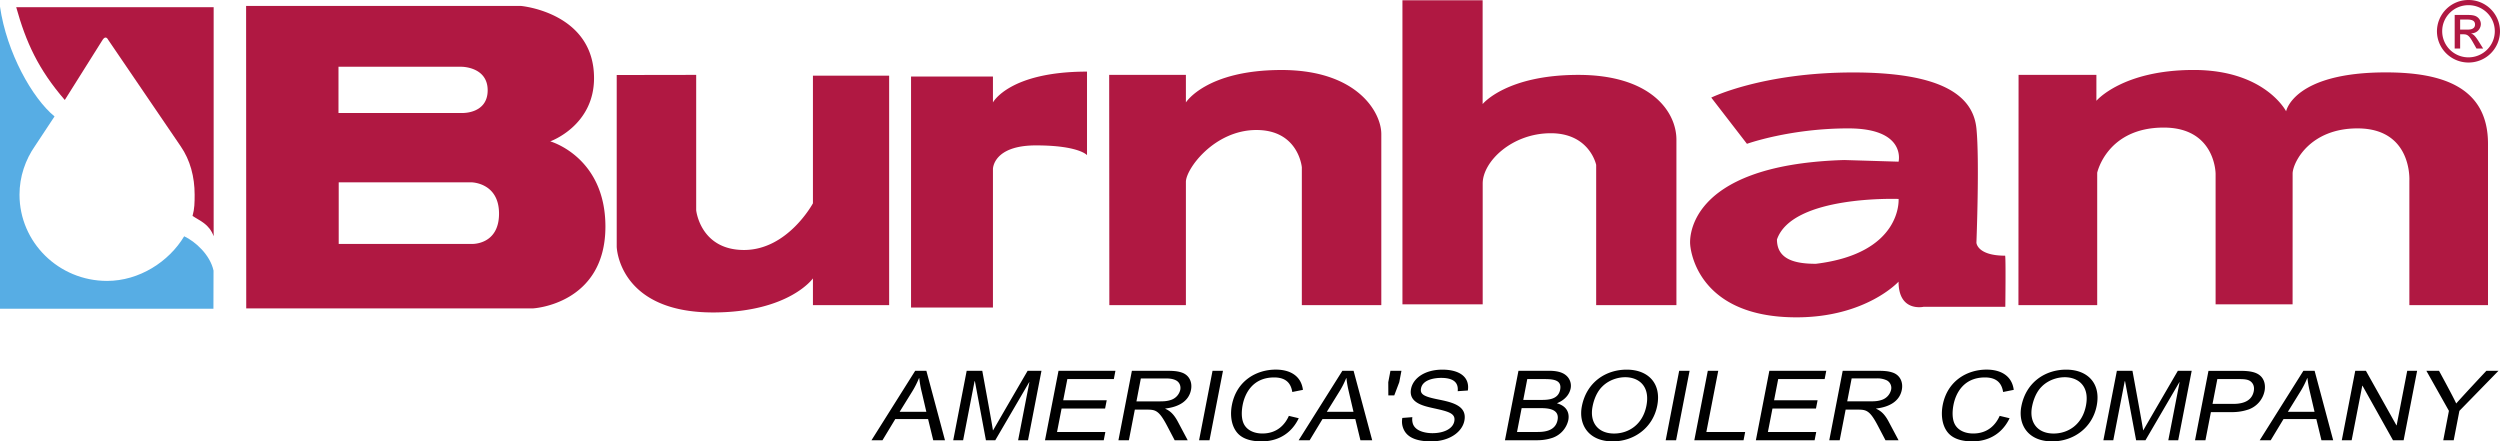 <?xml version="1.0" encoding="UTF-8"?>
<svg xmlns="http://www.w3.org/2000/svg" viewBox="0 0 77.285 13.645">
  <path d="M5.952 6.677c.225.148.514.246.653.626V.222H.501c.301 1.082.681 1.919 1.502 2.869l1.17-1.861c.061-.09.122-.097.175.006l2.239 3.288c.293.426.43.942.43 1.494 0 .245-.002.434-.065.659" fill="#b01842"></path>
  <path d="M6.598 9.542l.003-1.176c-.105-.487-.558-.897-.907-1.062-.471.787-1.39 1.38-2.384 1.38-1.495 0-2.707-1.193-2.707-2.666 0-.559.183-1.083.483-1.511l.6-.908C.999 3.037.206 1.627 0 .206v9.339h6.604" fill="#57ade4"></path>
  <path d="M28.292 11.463h.346l.575 2.147h-.363l-.159-.654h-1.015l-.395.654h-.34l1.351-2.147zm-.481 1.268h.826l-.139-.597a3.169 3.169 0 0 1-.08-.446h-.007c-.058.14-.125.275-.208.41l-.392.633zm2.073-1.268h.482s.319 1.732.329 1.838h.007a459.11 459.11 0 0 1 1.066-1.838h.428l-.416 2.147h-.306l.349-1.795h-.007l-1.048 1.795h-.289l-.341-1.826h-.01l-.354 1.826h-.306l.416-2.147zm2.839 0h1.759l-.049.256h-1.437l-.128.655h1.345l-.05.255h-1.345l-.141.726h1.494l-.05.255h-1.816l.418-2.147zm2.545.236h.768c.126 0 .229.013.321.061s.156.156.13.291a.433.433 0 0 1-.27.306c-.143.051-.251.051-.397.051h-.688l.136-.709zm-.693 1.911h.323l.184-.947h.37c.268 0 .376.021.629.503l.233.444h.403l-.311-.585c-.14-.26-.271-.338-.383-.389l.001-.007c.424-.048.729-.233.795-.579.044-.225-.046-.447-.277-.53-.148-.053-.305-.057-.475-.057h-1.076l-.416 2.147zm2.909-2.147h.323l-.417 2.147h-.322l.416-2.147zm2.666 1.466c-.312.645-.882.716-1.144.716-.421 0-.648-.126-.771-.282-.199-.251-.199-.602-.152-.842.146-.755.763-1.095 1.357-1.095.435 0 .782.187.839.626l-.329.066c-.03-.174-.112-.45-.561-.45-.668 0-.906.503-.973.849-.018.093-.081.452.082.662.119.157.324.222.527.222.462 0 .704-.284.819-.545l.306.073zm1.259-.831c.084-.134.15-.27.208-.41h.007c.017.174.046.305.079.446l.139.597h-.825l.392-.633zm-1.262 1.512h.34l.396-.654h1.015l.158.654h.364l-.575-2.147h-.347l-1.351 2.147zm2.772-1.386h.183l.155-.409.067-.352h-.34l-.067.352.002.409zm.432.696c-.008.057-.022.147.01.264.074.263.301.461.885.461.554 0 .955-.284 1.024-.641.092-.471-.397-.572-.826-.659-.428-.087-.551-.156-.514-.342.052-.266.413-.321.623-.321.503 0 .524.255.511.411l.313-.021c.065-.422-.266-.645-.788-.645-.54 0-.903.262-.968.594-.083.428.377.527.68.595.472.104.705.157.657.409-.047.24-.34.366-.676.366-.18 0-.507-.045-.599-.276a.451.451 0 0 1-.021-.219l-.311.024zm3.689-.303h.563c.197 0 .619 0 .547.369-.072.372-.479.368-.649.368h-.604l.143-.737zm-.516.993h.931c.139 0 .312 0 .538-.075a.754.754 0 0 0 .49-.549c.032-.168 0-.42-.354-.519.344-.141.409-.377.425-.456a.419.419 0 0 0-.156-.419c-.156-.123-.393-.13-.542-.13h-.914l-.418 2.148zm.69-1.891h.486c.269 0 .595 0 .53.329-.062.318-.4.315-.614.315h-.526l.124-.644zm2.018.85c.013-.069.077-.396.292-.611.476-.494 1.567-.417 1.374.582-.115.59-.555.862-1 .862-.491 0-.762-.335-.666-.833zm-.331-.006c-.106.549.194 1.082.955 1.082.648 0 1.24-.41 1.376-1.105.134-.69-.283-1.113-.945-1.113-.632 0-1.238.375-1.386 1.136zm2.592 1.047h.322l.417-2.147h-.322l-.417 2.147zm.885 0H53.9l.05-.255h-1.2l.368-1.892h-.323l-.417 2.147zm2.32-2.147h1.759l-.05.256h-1.436l-.127.655h1.345l-.05.255h-1.345l-.141.726h1.494l-.05.255h-1.816l.417-2.147zm2.267 0h1.077c.17 0 .325.004.475.057.231.083.32.305.276.53-.066.345-.371.531-.794.579l-.001.007c.113.051.244.129.383.389l.311.585h-.404l-.233-.444c-.252-.482-.36-.503-.629-.503h-.37l-.184.947h-.322l.415-2.147zm.14.944h.689c.146 0 .255 0 .397-.051a.433.433 0 0 0 .27-.306.262.262 0 0 0-.131-.291.673.673 0 0 0-.321-.061h-.767l-.137.709zm5.02.522c-.312.645-.883.716-1.145.716-.421 0-.647-.126-.771-.282-.199-.251-.198-.602-.152-.842.147-.755.763-1.095 1.357-1.095.435 0 .782.187.839.626l-.328.066c-.031-.174-.113-.45-.562-.45-.669 0-.906.503-.973.849-.018.093-.081.452.082.662.119.157.324.222.528.222.462 0 .703-.284.818-.545l.307.073zm.694-.36c.014-.069.077-.396.292-.611.475-.493 1.569-.418 1.374.582-.114.59-.554.862-.999.862-.492 0-.764-.335-.667-.833zm-.331-.006c-.107.549.193 1.082.954 1.082.648 0 1.241-.41 1.376-1.105.134-.69-.283-1.113-.945-1.113-.631 0-1.238.375-1.385 1.136zm2.953-1.1h.482s.319 1.732.33 1.838h.006c.079-.141 1.067-1.838 1.067-1.838h.428l-.417 2.147h-.306l.349-1.795h-.007l-1.048 1.795h-.289l-.342-1.826h-.01l-.354 1.826h-.306l.417-2.147zm3.106.256h.618c.201 0 .336 0 .431.089.087.082.095.195.077.285-.073.378-.473.393-.65.393h-.625l.149-.767zm-.69 1.891h.322l.169-.869h.621c.133 0 .317-.006.546-.084a.767.767 0 0 0 .492-.572c.032-.168.001-.357-.142-.477-.169-.144-.458-.144-.675-.144h-.917l-.416 2.146zm3.261-1.512c.083-.134.151-.27.208-.41h.007c.018.174.046.305.08.446l.139.597h-.825l.391-.633zm-1.261 1.512h.34l.395-.654h1.015l.158.654h.363l-.574-2.147h-.347l-1.35 2.147zm2.953-2.147h.33l.943 1.685h.007l.327-1.685h.306l-.417 2.147h-.329l-.943-1.686h-.007l-.328 1.686h-.305l.416-2.147zm2.721 2.147h.323l.176-.909 1.208-1.238h-.374s-.612.651-.933 1.01c-.085-.194-.531-1.01-.531-1.01h-.391l.697 1.238-.175.909z"></path>
  <path d="M76.053.604h.193c.103 0 .267 0 .267.154 0 .158-.175.158-.254.158h-.206V.604zm-.169.896h.169v-.44h.101c.135 0 .185.052.312.278l.092.162h.206l-.127-.202c-.129-.208-.182-.239-.243-.26v-.004c.217-.013.299-.176.299-.292a.267.267 0 0 0-.101-.207c-.087-.073-.225-.073-.346-.073h-.362V1.5zm.428-1.5a.971.971 0 0 0-.976.965c0 .535.437.968.976.968a.97.97 0 0 0 .973-.968.97.97 0 0 0-.973-.965zm-.002.16c.45 0 .814.359.814.805s-.365.808-.814.808-.812-.362-.812-.808.362-.805.812-.805zm-59.3 4.21s1.354-.477 1.354-1.955c0-2.03-2.256-2.231-2.256-2.231h-8.5l.004 9.349h8.873s2.231-.125 2.231-2.531C18.714 4.846 17.01 4.37 17.01 4.37zm-6.546-2.306h3.81s.802 0 .802.727-.777.702-.777.702h-3.835V2.064zm4.128 5.477h-4.121V5.636h4.094s.862 0 .862.969-.835.936-.835.936zm4.473-5.222l2.457-.004V6.5s.125 1.228 1.479 1.228 2.13-1.443 2.13-1.443V2.34h2.356v7.093h-2.356v-.827s-.727 1.034-3.033 1.053c-2.983.025-3.033-2.03-3.033-2.03v-5.31zm9.099.046h2.532v.802s.501-.953 2.908-.953v2.582s-.251-.301-1.579-.301c-1.329 0-1.329.729-1.329.729v4.284h-2.532V2.365zm6.125-.051h2.372v.853s.627-1.003 2.958-1.003 3.083 1.304 3.083 1.98v5.289h-2.457V5.172s-.1-1.153-1.403-1.153c-1.304 0-2.181 1.203-2.181 1.604v3.81h-2.367l-.005-7.119zM43.353.009h2.481v3.208s.727-.902 2.958-.902 3.033 1.128 3.033 2.005v5.113h-2.481V5.097s-.2-.978-1.403-.978-2.105.877-2.105 1.554v3.735h-2.481V.009zm18.633 7.895c-.868 0-.887-.401-.887-.401s.1-2.557 0-3.534c-.101-.978-1.003-1.729-3.811-1.729-2.807 0-4.386.777-4.386.777l1.103 1.429s1.328-.477 3.133-.477 1.555 1.029 1.555 1.029l-1.68-.051c-5.038.15-4.763 2.607-4.763 2.607s.101 2.256 3.284 2.256c2.155 0 3.158-1.103 3.158-1.103 0 .953.776.777.776.777h2.524c.001-.001.019-1.555-.006-1.58zm-5.85.251c-.627 0-1.203-.125-1.203-.752.476-1.378 3.76-1.253 3.76-1.253s.125 1.679-2.557 2.005zm6.266-5.841h2.406v.802s.802-.953 3.008-.953 2.857 1.278 2.857 1.278.226-1.203 3.083-1.203c1.654 0 3.158.401 3.158 2.206v4.988h-2.431V5.589s.1-1.62-1.604-1.62c-1.454 0-1.98 1.021-2.005 1.379l-.001 4.061h-2.38V5.373s0-1.429-1.604-1.429c-1.755 0-2.056 1.396-2.056 1.396v4.093h-2.435l.004-7.119z" fill="#b01842"></path>
</svg>
